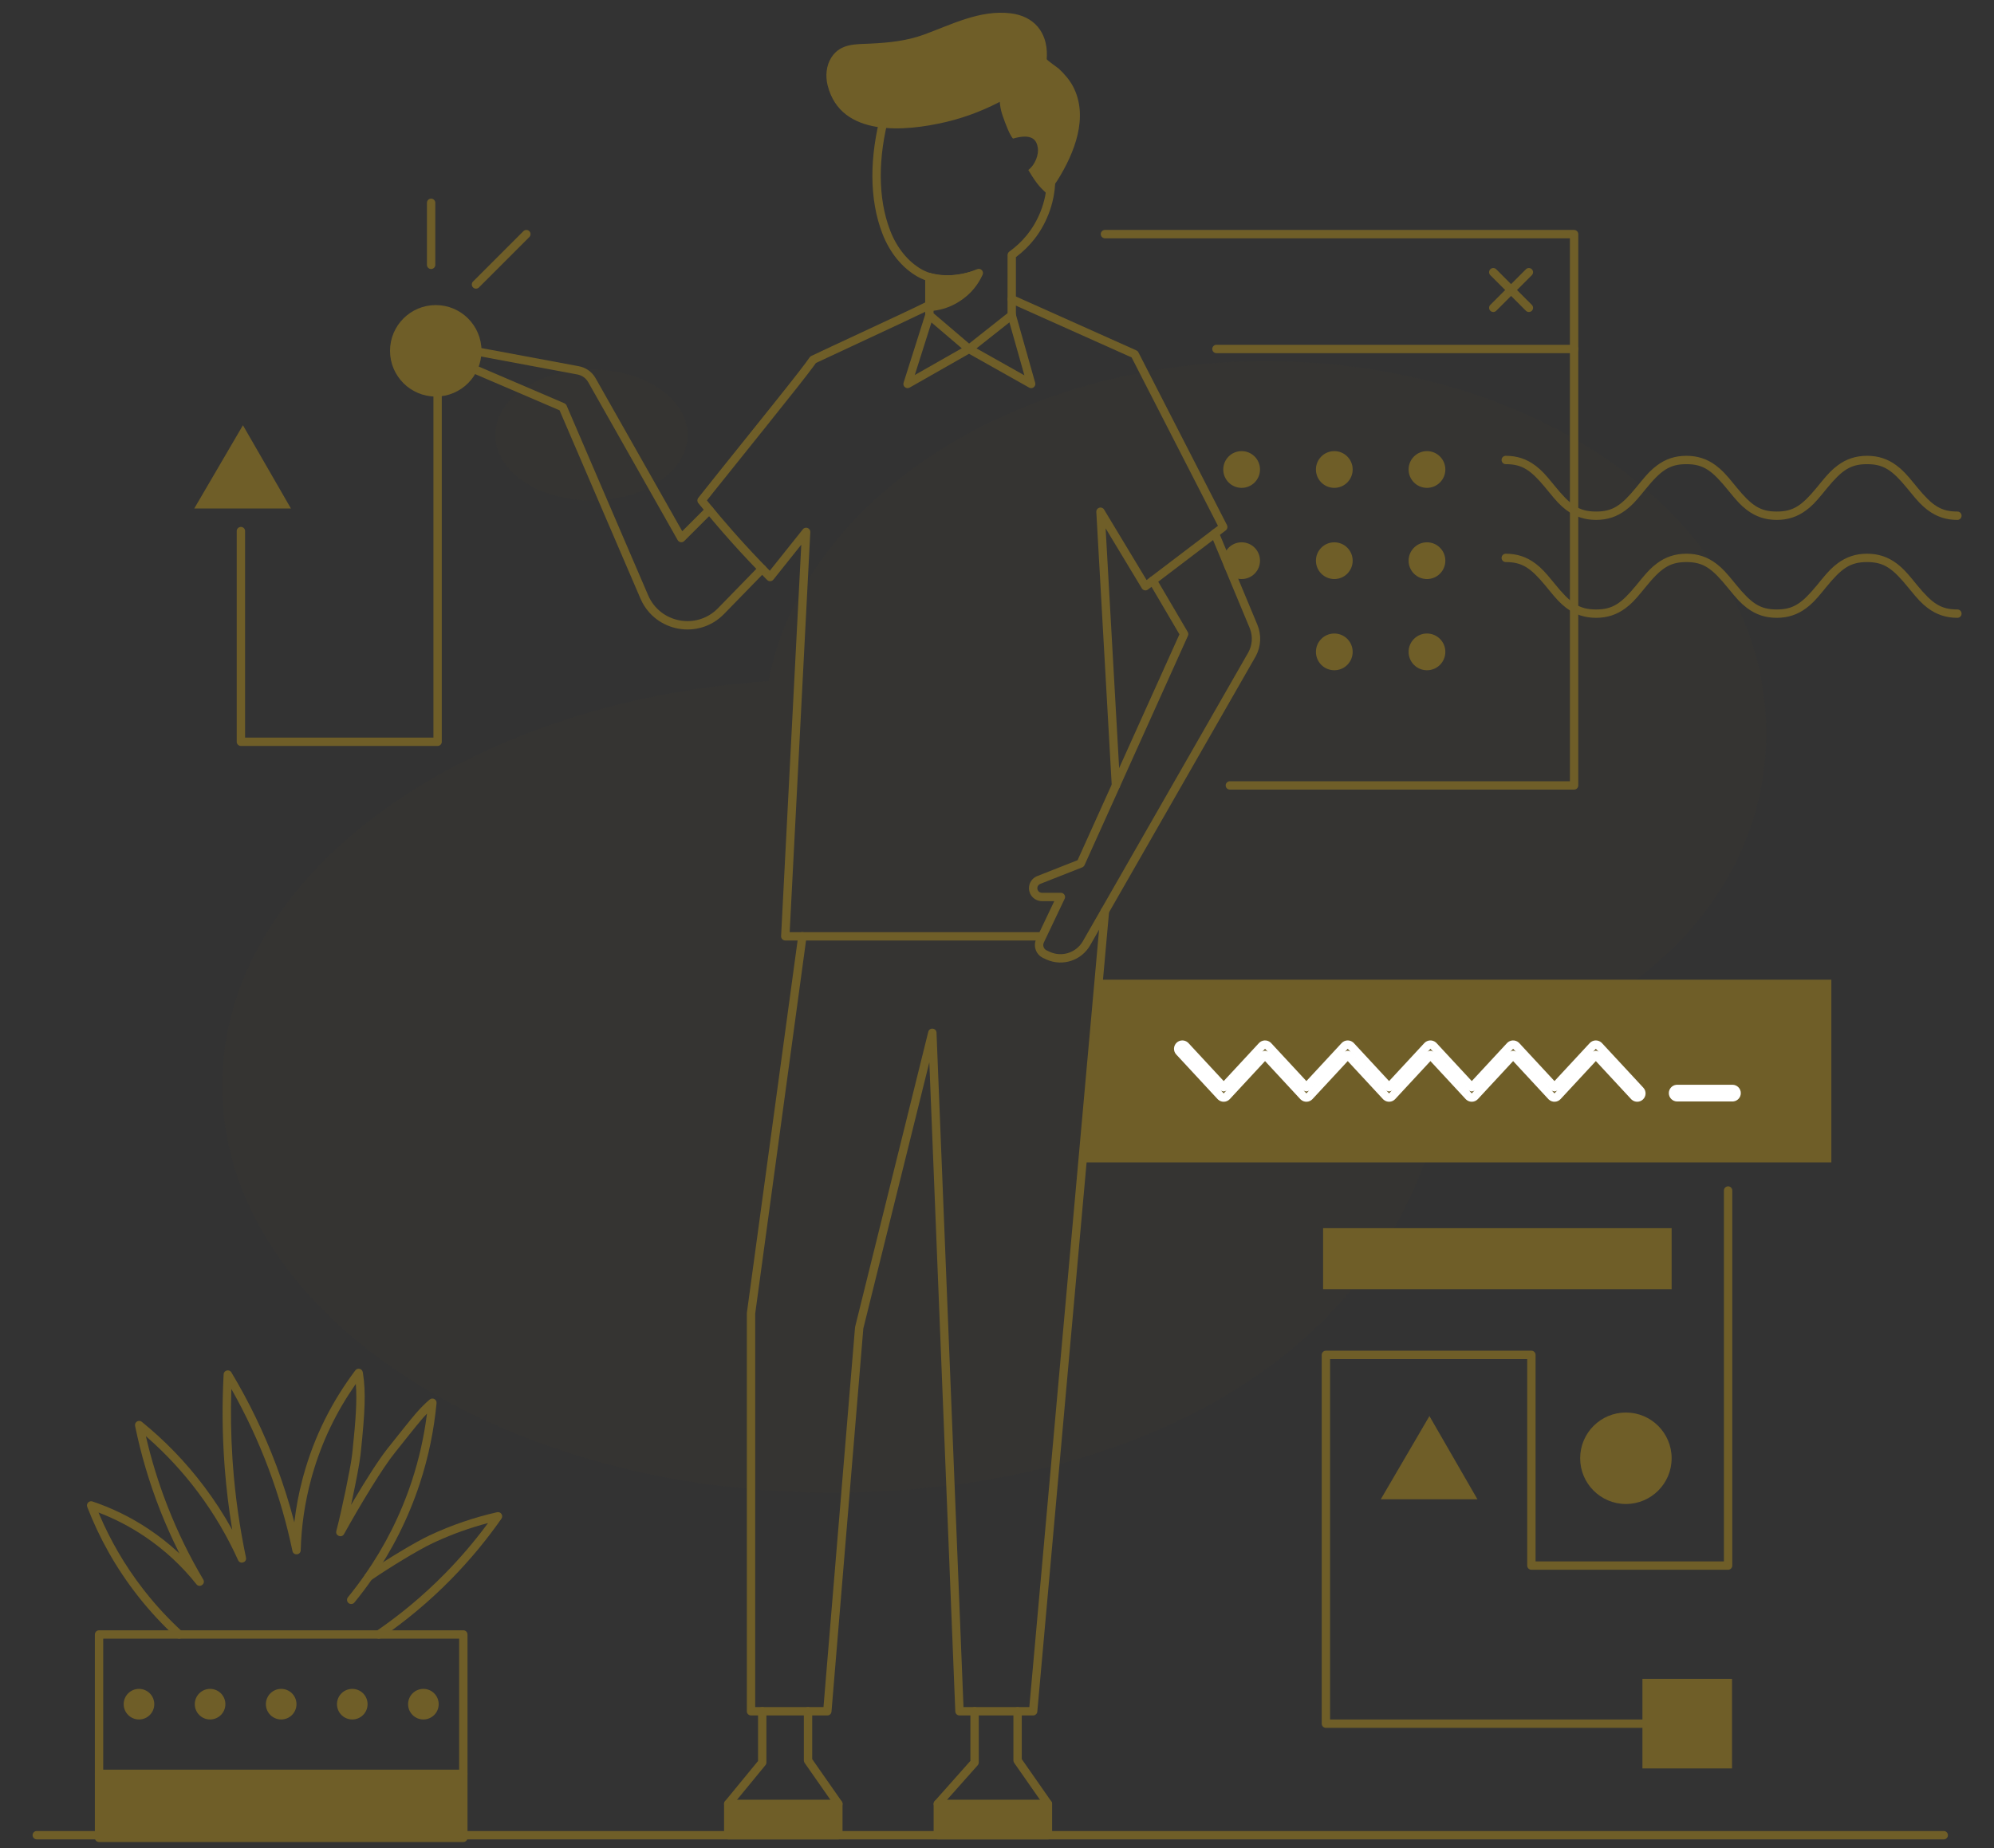 <svg viewBox="153.3 122.427 715.4 663.146" xmlns="http://www.w3.org/2000/svg" overflow="visible">
    <rect x="153.3" y="122.427" width="715.4" height="663.146" fill="#333333" stroke="none"/>
    <g id="Master/Scenes/Life Management" stroke="none" stroke-width="1" fill="none" fill-rule="evenodd">
        <g id="Background" transform="translate(271, 173) scale(1 1)" fill="#6F5E28">
            <g id="Background/6" stroke="none" stroke-width="1" fill="none" fill-rule="evenodd">
                <path d="M336.49,79 C392.683,79 454.114,98.503 490.643,143.289 C507.521,163.983 515.973,188.275 516,212.42 C516.013,239.682 505.284,266.757 483.784,288.321 C463.901,308.254 438.511,321.75 412.578,332.83 L409.717,334.046 C406.796,335.299 403.822,336.703 401.98,339.247 C400.593,341.147 399.989,343.487 399.465,345.774 L399.368,346.202 C393.904,370.213 383.869,390.72 370.474,408.016 L370.462,408.016 C346.604,438.837 312.004,459.45 273.453,471.516 C243.929,480.761 212.076,485 180.92,485 C128.516,485 80.414,472.72 42.733,452.228 L42.72,452.213 C36.156,448.669 29.9,444.843 24.007,440.803 C-14.371,414.504 -38,378.587 -38,338.992 C-38,263.507 47.89,201.398 158.053,193.774 C170.336,128.909 245.537,79 336.49,79 Z M94.501,82 C113.554,82 129,92.521 129,105.5 C129,118.48 113.554,129 94.501,129 C75.446,129 60,118.48 60,105.5 C60,92.521 75.446,82 94.501,82 Z" id="Shape" fill-opacity=".04" fill="#6F5E28"/>
            </g>
        </g>
        <g id="Group-80" transform="translate(166, 126)">
            <g id="Group-5" transform="translate(283, 0.365)" fill="#6F5E28">
                <path d="M2.55,16.723 C2.59,16.661 2.63,16.598 2.671,16.536 C5.947,11.598 11.341,11.954 16.562,11.708 C23.075,11.401 29.578,10.745 35.743,8.496 C45.764,4.842 55.837,-0.463 66.846,0.834 C75.239,1.822 80.097,7.602 79.892,16.043 C79.882,16.452 79.862,16.859 79.834,17.266 C79.809,17.619 83.831,20.381 84.254,20.78 C86.159,22.582 88.022,24.698 89.254,27.029 C95.055,38.012 89.719,51.124 83.706,60.731 C83.409,61.204 80.195,65.842 80.254,65.901 C77.868,63.567 76.688,62.874 73.239,57.052 C75.942,54.93 76.984,51.269 76.65,49.113 C76.204,46.233 74.591,43.829 67.727,45.785 C66.546,44.472 65.121,40.72 64.028,37.594 C63.359,35.687 63.09,33.96 62.989,32.61 C55.112,36.718 48.202,38.777 43.468,39.878 C29.101,43.223 5.976,45.411 1.242,26.74 C0.393,23.384 0.702,19.643 2.55,16.723" id="Fill-3"/>
            </g>
            <path d="M364.435,59.756 C365.263,59.777 365.918,60.464 365.898,61.293 C365.799,65.297 365.026,69.4 363.401,73.47 C360.725,80.186 356.66,84.958 351.977,88.538 L351.787,88.68 L351.788,109.515 C351.788,109.922 351.622,110.31 351.333,110.591 L351.218,110.691 L335.888,122.812 C335.367,123.225 334.642,123.241 334.105,122.87 L333.985,122.777 L319.765,110.656 C319.468,110.403 319.283,110.045 319.245,109.66 L319.238,109.515 L319.238,95.868 C319.238,95.039 319.91,94.368 320.738,94.368 C321.518,94.368 322.158,94.962 322.231,95.723 L322.238,95.868 L322.237,108.821 L334.993,119.694 L348.787,108.788 L348.788,87.926 C348.788,87.498 348.97,87.094 349.283,86.812 L349.407,86.711 C354.008,83.373 358.026,78.857 360.615,72.359 C362.101,68.635 362.808,64.882 362.898,61.219 C362.919,60.39 363.607,59.736 364.435,59.756 Z" id="Stroke-6" fill="#6F5E28" fill-rule="nonzero"/>
            <path d="M349.876,108.073 C350.626,107.861 351.404,108.258 351.681,108.971 L351.727,109.108 L358.705,133.774 C359.058,135.019 357.783,136.073 356.644,135.549 L356.527,135.489 L334.962,123.357 L313.657,135.486 C312.509,136.139 311.163,135.101 311.451,133.854 L311.485,133.729 L319.305,109.063 C319.555,108.273 320.399,107.836 321.188,108.086 C321.932,108.322 322.363,109.083 322.202,109.83 L322.165,109.969 L315.502,130.982 L334.216,120.331 C334.628,120.096 335.123,120.071 335.553,120.257 L335.693,120.327 L354.828,131.091 L348.841,109.924 C348.628,109.174 349.026,108.396 349.739,108.119 L349.876,108.073 Z" id="Stroke-8" fill="#6F5E28" fill-rule="nonzero"/>
            <path d="M320.069,104.543 C320.811,104.173 321.711,104.475 322.081,105.216 C322.45,105.958 322.148,106.859 321.407,107.228 L319.136,108.342 C316.899,109.427 313.987,110.808 310.071,112.643 L281.282,126.077 L280.019,126.679 L279.395,127.555 C277.081,130.736 271.932,137.255 262.119,149.499 L243.662,172.519 L240.919,175.972 L241.542,176.738 C244.31,180.125 247.166,183.493 250.115,186.843 L251.598,188.517 C255.339,192.713 259.142,196.776 263.003,200.716 L263.479,201.199 L275.346,186.329 C276.255,185.19 278.091,185.887 278.016,187.343 L270.617,330.865 L360.118,330.865 C360.898,330.865 361.538,331.46 361.611,332.221 L361.618,332.365 C361.618,333.145 361.023,333.786 360.262,333.858 L360.118,333.865 L269.038,333.865 C268.179,333.865 267.496,333.146 267.54,332.288 L274.779,191.849 L264.768,204.391 C264.209,205.091 263.164,205.147 262.533,204.511 C258.063,200.01 253.671,195.35 249.358,190.513 C245.352,186.017 241.513,181.489 237.831,176.927 C237.391,176.382 237.387,175.605 237.821,175.055 L245.287,165.683 L264.786,141.363 C272.548,131.641 276.379,126.72 277.767,124.66 C277.917,124.438 278.123,124.26 278.364,124.145 L285.528,120.768 L308.78,109.935 C314.169,107.409 317.649,105.748 320.069,104.543 Z" id="Stroke-10" fill="#6F5E28" fill-rule="nonzero"/>
            <path d="M348.919,103.162 C349.237,102.45 350.042,102.109 350.766,102.353 L350.901,102.406 L395.003,122.143 C395.27,122.262 395.495,122.457 395.652,122.701 L395.725,122.828 L427.513,184.831 C427.822,185.435 427.686,186.165 427.195,186.617 L427.085,186.71 L424.174,188.919 L424.055,189.019 L399.156,207.939 C398.485,208.449 397.537,208.303 397.045,207.642 L396.963,207.52 L383.968,185.971 L389.168,278.225 C389.168,279.053 388.496,279.725 387.668,279.725 C386.888,279.725 386.247,279.13 386.175,278.369 L380.633,180.104 C380.548,178.59 382.484,177.945 383.338,179.129 L383.415,179.245 L398.669,204.539 L422.126,186.717 L422.241,186.62 L424.269,185.08 L393.296,124.666 L349.675,105.144 C348.963,104.826 348.622,104.021 348.866,103.297 L348.919,103.162 Z" id="Stroke-12" fill="#6F5E28" fill-rule="nonzero"/>
            <path d="M423.149,186.315 C423.782,186.315 424.324,186.707 424.544,187.263 L424.561,187.313 L438.416,220.578 C439.932,224.213 439.728,228.331 437.876,231.792 L437.691,232.125 L378.411,335.598 C375.294,341.04 368.588,343.239 362.871,340.744 L362.581,340.613 L361.549,340.131 C359.047,338.963 357.937,336.03 359.001,333.511 L359.095,333.302 L365.543,319.744 L361.121,319.745 C358.623,319.745 356.584,317.776 356.472,315.306 L356.468,315.093 C356.468,313.255 357.548,311.597 359.213,310.848 L359.416,310.762 L373.911,305.051 L386.27,277.664 L386.3,277.588 L410.452,224.015 L399.584,205.504 C399.189,204.832 399.378,203.978 399.997,203.53 L400.118,203.451 C400.791,203.056 401.644,203.245 402.092,203.864 L402.171,203.985 L413.431,223.166 C413.65,223.539 413.696,223.986 413.563,224.392 L413.505,224.542 L389.06,278.765 L389.035,278.833 L376.395,306.842 C376.254,307.153 376.012,307.406 375.71,307.56 L375.577,307.62 L360.517,313.553 C359.883,313.803 359.468,314.413 359.468,315.093 C359.468,315.957 360.132,316.666 360.978,316.739 L361.121,316.745 L367.918,316.745 C368.976,316.745 369.687,317.803 369.323,318.769 L369.272,318.889 L361.804,334.591 C361.324,335.602 361.716,336.802 362.678,337.34 L362.819,337.413 L363.851,337.896 C368.132,339.895 373.214,338.349 375.667,334.345 L375.808,334.107 L435.088,230.634 C436.591,228.011 436.836,224.859 435.771,222.043 L435.647,221.731 L421.764,188.401 C421.707,188.264 421.671,188.12 421.656,187.973 L421.649,187.815 C421.649,186.986 422.32,186.315 423.149,186.315 Z" id="Stroke-14" fill="#6F5E28" fill-rule="nonzero"/>
            <path d="M157.523,121.948 C157.801,121.392 158.389,121.069 158.999,121.124 L159.14,121.144 L194.917,127.817 C197.365,128.246 199.506,129.706 200.801,131.818 L200.952,132.074 L232.07,187.02 L240.737,178.354 C241.286,177.805 242.155,177.77 242.744,178.251 L242.858,178.354 C243.407,178.903 243.442,179.772 242.961,180.361 L242.858,180.475 L232.798,190.536 C232.132,191.202 231.037,191.091 230.511,190.339 L230.432,190.215 L198.342,133.553 C197.552,132.161 196.213,131.172 194.646,130.822 L194.383,130.769 L159.7,124.3 L158.088,127.525 L189.789,141.116 C190.098,141.248 190.352,141.481 190.513,141.773 L190.576,141.902 L219.836,209.993 C224.111,219.931 237.028,222.412 244.683,214.861 L244.913,214.629 L259.663,199.488 C260.241,198.894 261.191,198.882 261.784,199.46 C262.341,200.002 262.386,200.871 261.914,201.466 L261.812,201.581 L247.062,216.722 C238.039,225.992 222.556,223.237 217.237,211.535 L217.079,211.178 L188.056,143.637 L155.444,129.656 C154.694,129.335 154.347,128.481 154.635,127.737 L154.693,127.607 L157.523,121.948 Z" id="Stroke-16" fill="#6F5E28" fill-rule="nonzero"/>
            <path d="M383.718,321.805 L383.862,321.811 C384.639,321.88 385.224,322.53 385.228,323.294 L385.222,323.439 L359.461,610.539 C359.396,611.264 358.823,611.83 358.111,611.898 L357.967,611.905 L331.537,611.905 C330.78,611.905 330.149,611.342 330.051,610.605 L330.039,610.465 L320.719,377.566 L297.043,473.068 L285.622,610.529 C285.561,611.261 284.982,611.834 284.264,611.899 L284.127,611.905 L256.747,611.905 C255.968,611.905 255.327,611.31 255.254,610.549 L255.247,610.405 L255.247,467.636 L255.261,467.433 L273.691,332.162 C273.803,331.341 274.559,330.767 275.38,330.878 C276.152,330.984 276.707,331.66 276.676,332.423 L276.664,332.567 L258.247,467.735 L258.247,608.904 L282.746,608.904 L294.064,472.7 C294.067,472.661 294.072,472.621 294.078,472.581 L294.102,472.464 L320.341,366.624 C320.747,364.989 323.083,365.178 323.284,366.776 L323.296,366.925 L332.978,608.904 L356.596,608.904 L382.234,323.171 C382.3,322.443 382.875,321.883 383.576,321.812 L383.718,321.805 Z" id="Stroke-18" fill="#6F5E28" fill-rule="nonzero"/>
            <path d="M352.387,608.905 C353.167,608.905 353.808,609.5 353.881,610.26 L353.887,610.405 L353.887,627.573 L364.498,642.767 C364.645,642.977 364.735,643.22 364.761,643.473 L364.768,643.626 L364.768,654.865 C364.768,655.644 364.174,656.285 363.413,656.358 L363.268,656.365 L323.768,656.365 C322.989,656.365 322.348,655.77 322.275,655.009 L322.268,654.865 L322.268,643.626 C322.268,643.311 322.367,643.006 322.549,642.752 L322.647,642.63 L335.457,628.204 L335.457,610.405 C335.457,609.625 336.052,608.984 336.813,608.912 L336.957,608.905 C337.737,608.905 338.378,609.5 338.451,610.26 L338.457,610.405 L338.457,628.775 C338.457,629.089 338.358,629.395 338.177,629.648 L338.079,629.771 L325.268,644.194 L325.268,653.364 L361.768,653.364 L361.768,644.097 L351.158,628.905 C351.011,628.695 350.921,628.452 350.895,628.198 L350.887,628.046 L350.887,610.405 C350.887,609.576 351.559,608.905 352.387,608.905 Z" id="Stroke-20" fill="#6F5E28" fill-rule="nonzero"/>
            <path d="M363.266,642.129 C364.095,642.129 364.766,642.801 364.766,643.629 C364.766,644.409 364.171,645.05 363.411,645.123 L363.266,645.129 L323.765,645.129 C322.937,645.129 322.265,644.458 322.265,643.629 C322.265,642.85 322.86,642.209 323.621,642.136 L323.765,642.129 L363.266,642.129 Z" id="Stroke-22" fill="#6F5E28" fill-rule="nonzero"/>
            <path d="M277.2,608.905 C277.98,608.905 278.62,609.5 278.693,610.26 L278.7,610.405 L278.699,627.573 L289.31,642.767 C289.456,642.977 289.546,643.22 289.572,643.473 L289.58,643.626 L289.58,654.865 C289.58,655.644 288.985,656.285 288.224,656.358 L288.08,656.365 L248.58,656.365 C247.8,656.365 247.159,655.77 247.087,655.009 L247.08,654.865 L247.08,643.626 C247.08,643.328 247.168,643.039 247.332,642.793 L247.42,642.674 L259.269,628.238 L259.27,610.405 C259.27,609.625 259.865,608.984 260.625,608.912 L260.77,608.905 C261.55,608.905 262.19,609.5 262.263,610.26 L262.27,610.405 L262.27,628.775 C262.27,629.072 262.181,629.362 262.018,629.607 L261.929,629.726 L250.079,644.163 L250.079,653.364 L286.579,653.364 L286.579,644.096 L275.97,628.905 C275.824,628.695 275.734,628.451 275.708,628.198 L275.7,628.046 L275.7,610.405 C275.7,609.576 276.371,608.905 277.2,608.905 Z" id="Stroke-24" fill="#6F5E28" fill-rule="nonzero"/>
            <path d="M288.079,642.129 C288.907,642.129 289.579,642.801 289.579,643.629 C289.579,644.409 288.984,645.05 288.223,645.123 L288.079,645.129 L248.578,645.129 C247.749,645.129 247.078,644.458 247.078,643.629 C247.078,642.85 247.673,642.209 248.433,642.136 L248.578,642.129 L288.079,642.129 Z" id="Stroke-26" fill="#6F5E28" fill-rule="nonzero"/>
            <path d="M303.482,36.898 C303.699,36.099 304.523,35.627 305.323,35.844 C306.122,36.061 306.594,36.885 306.377,37.685 C302.298,52.701 302.119,67.46 306.73,79.291 C309.072,85.297 313.022,90.269 317.963,93.07 C323.157,96.014 330.235,95.852 337.575,93.248 C338.356,92.971 339.213,93.379 339.49,94.16 C339.767,94.941 339.359,95.798 338.578,96.075 C330.496,98.943 322.561,99.124 316.484,95.679 C310.9,92.515 306.513,86.994 303.935,80.38 C299.061,67.876 299.248,52.485 303.482,36.898 Z" id="Stroke-28" fill="#6F5E28" fill-rule="nonzero"/>
            <polygon id="Fill-40" fill="#6F5E28" points="644.347 413.504 375.634 413.504 382.215 347.925 644.347 347.925"/>
            <path d="M160.049,122.294 C160.049,131.357 152.702,138.703 143.641,138.703 C134.577,138.703 127.231,131.357 127.231,122.294 C127.231,113.231 134.577,105.885 143.641,105.885 C152.702,105.885 160.049,113.231 160.049,122.294" id="Fill-42" fill="#6F5E28"/>
            <path d="M144.303,126.5 C145.083,126.5 145.723,127.095 145.796,127.856 L145.803,128 L145.803,262.563 C145.803,263.342 145.208,263.983 144.447,264.056 L144.303,264.063 L73.729,264.063 C72.949,264.063 72.309,263.468 72.236,262.707 L72.229,262.563 L72.229,186.97 C72.229,186.141 72.901,185.47 73.729,185.47 C74.509,185.47 75.149,186.065 75.222,186.825 L75.229,186.97 L75.228,261.062 L142.802,261.062 L142.803,128 C142.803,127.22 143.398,126.58 144.159,126.507 L144.303,126.5 Z" id="Stroke-46" fill="#6F5E28" fill-rule="nonzero"/>
            <polygon id="Fill-45" fill="#6F5E28" points="57 178.854 74.457 149 91.674 178.854"/>
            <path d="M141.975,67.698 C142.755,67.698 143.396,68.293 143.468,69.053 L143.475,69.198 L143.475,91.445 C143.475,92.273 142.804,92.945 141.975,92.945 C141.196,92.945 140.555,92.35 140.482,91.589 L140.475,91.445 L140.475,69.198 C140.475,68.369 141.147,67.698 141.975,67.698 Z" id="Stroke-47" fill="#6F5E28" fill-rule="nonzero"/>
            <path d="M175.083,79.366 C175.669,78.78 176.619,78.78 177.204,79.366 C177.754,79.915 177.788,80.784 177.307,81.373 L177.204,81.487 L159.138,99.553 C158.553,100.139 157.603,100.139 157.017,99.553 C156.468,99.004 156.434,98.135 156.914,97.546 L157.017,97.432 L175.083,79.366 Z" id="Stroke-48" fill="#6F5E28" fill-rule="nonzero"/>
            <path d="M552.046,78.926 C552.826,78.926 553.467,79.521 553.539,80.282 L553.546,80.426 L553.546,121.635 C553.546,122.415 552.951,123.056 552.191,123.128 L552.046,123.135 L423.728,123.135 C422.9,123.135 422.228,122.464 422.228,121.635 C422.228,120.856 422.823,120.215 423.584,120.142 L423.728,120.135 L550.546,120.135 L550.546,81.926 L383.728,81.926 C382.949,81.926 382.308,81.331 382.235,80.571 L382.228,80.426 C382.228,79.647 382.823,79.006 383.584,78.933 L383.728,78.926 L552.046,78.926 Z" id="Stroke-49" fill="#6F5E28" fill-rule="nonzero"/>
            <path d="M552.047,120.135 C552.826,120.135 553.467,120.73 553.54,121.491 L553.547,121.635 L553.547,278.225 C553.547,279.005 552.952,279.646 552.191,279.718 L552.047,279.725 L428.546,279.725 C427.717,279.725 427.046,279.054 427.046,278.225 C427.046,277.445 427.64,276.805 428.401,276.732 L428.546,276.725 L550.546,276.725 L550.547,121.635 C550.547,120.855 551.141,120.215 551.902,120.142 L552.047,120.135 Z" id="Stroke-50" fill="#6F5E28" fill-rule="nonzero"/>
            <path d="M521.989,93.031 C522.538,92.481 523.407,92.447 523.996,92.928 L524.11,93.031 L536.888,105.809 C537.474,106.394 537.474,107.344 536.888,107.93 C536.339,108.479 535.47,108.513 534.881,108.033 L534.767,107.93 L521.989,95.152 C521.403,94.566 521.403,93.616 521.989,93.031 Z" id="Stroke-51" fill="#6F5E28" fill-rule="nonzero"/>
            <path d="M534.767,93.031 C535.353,92.445 536.303,92.445 536.888,93.031 C537.438,93.58 537.472,94.449 536.991,95.038 L536.888,95.152 L524.11,107.93 C523.525,108.516 522.575,108.516 521.989,107.93 C521.44,107.381 521.406,106.512 521.886,105.923 L521.989,105.809 L534.767,93.031 Z" id="Stroke-52" fill="#6F5E28" fill-rule="nonzero"/>
            <path d="M505.854,164.872 C505.854,168.512 502.903,171.463 499.263,171.463 C495.623,171.463 492.671,168.512 492.671,164.872 C492.671,161.231 495.623,158.28 499.263,158.28 C502.903,158.28 505.854,161.231 505.854,164.872" id="Fill-53" fill="#6F5E28"/>
            <path d="M472.607,164.872 C472.607,168.512 469.656,171.463 466.016,171.463 C462.376,171.463 459.424,168.512 459.424,164.872 C459.424,161.231 462.376,158.28 466.016,158.28 C469.656,158.28 472.607,161.231 472.607,164.872" id="Fill-54" fill="#6F5E28"/>
            <path d="M439.36,164.872 C439.36,168.512 436.409,171.463 432.769,171.463 C429.129,171.463 426.177,168.512 426.177,164.872 C426.177,161.231 429.129,158.28 432.769,158.28 C436.409,158.28 439.36,161.231 439.36,164.872" id="Fill-55" fill="#6F5E28"/>
            <path d="M505.854,197.591 C505.854,201.232 502.903,204.182 499.263,204.182 C495.623,204.182 492.671,201.232 492.671,197.591 C492.671,193.95 495.623,191 499.263,191 C502.903,191 505.854,193.95 505.854,197.591" id="Fill-56" fill="#6F5E28"/>
            <path d="M472.607,197.591 C472.607,201.232 469.656,204.182 466.016,204.182 C462.376,204.182 459.424,201.232 459.424,197.591 C459.424,193.95 462.376,191 466.016,191 C469.656,191 472.607,193.95 472.607,197.591" id="Fill-57" fill="#6F5E28"/>
            <path d="M439.36,197.591 C439.36,201.232 436.409,204.182 432.769,204.182 C429.129,204.182 426.177,201.232 426.177,197.591 C426.177,193.95 429.129,191 432.769,191 C436.409,191 439.36,193.95 439.36,197.591" id="Fill-58" fill="#6F5E28"/>
            <path d="M505.854,230.311 C505.854,233.952 502.903,236.903 499.263,236.903 C495.623,236.903 492.671,233.952 492.671,230.311 C492.671,226.671 495.623,223.72 499.263,223.72 C502.903,223.72 505.854,226.671 505.854,230.311" id="Fill-59" fill="#6F5E28"/>
            <path d="M472.607,230.311 C472.607,233.952 469.656,236.903 466.016,236.903 C462.376,236.903 459.424,233.952 459.424,230.311 C459.424,226.671 462.376,223.72 466.016,223.72 C469.656,223.72 472.607,226.671 472.607,230.311" id="Fill-60" fill="#6F5E28"/>
            <path d="M657.16,159.962 C661.251,159.962 664.636,161.132 667.674,163.382 C669.848,164.992 671.315,166.564 674.234,170.152 L675.143,171.268 C680.567,177.852 683.629,179.962 689.57,179.962 C690.398,179.962 691.07,180.634 691.07,181.462 C691.07,182.291 690.398,182.962 689.57,182.962 C685.479,182.962 682.093,181.792 679.056,179.543 L678.63,179.221 C676.68,177.714 675.22,176.121 672.496,172.772 L671.587,171.657 C666.163,165.073 663.101,162.962 657.16,162.962 C651.219,162.962 648.157,165.073 642.733,171.657 L641.259,173.464 C638.706,176.57 637.293,178.04 635.264,179.543 C632.226,181.792 628.841,182.962 624.75,182.962 C620.659,182.962 617.274,181.792 614.237,179.543 L613.811,179.221 C611.861,177.714 610.402,176.121 607.678,172.772 L607.381,172.407 C601.569,165.232 598.504,162.962 592.344,162.962 C586.293,162.962 583.229,165.152 577.614,172.027 L576.444,173.464 C573.891,176.57 572.479,178.041 570.45,179.543 C567.412,181.793 564.027,182.962 559.937,182.962 C555.846,182.962 552.461,181.792 549.424,179.543 L548.998,179.221 C547.048,177.714 545.589,176.121 542.865,172.772 L542.259,172.026 L541.657,171.295 C536.419,164.995 533.362,162.962 527.532,162.962 C526.703,162.962 526.032,162.291 526.032,161.462 C526.032,160.634 526.703,159.962 527.532,159.962 C531.622,159.962 535.007,161.132 538.044,163.382 L538.47,163.704 C540.35,165.156 541.774,166.69 544.315,169.8 L544.899,170.518 C550.712,177.693 553.776,179.962 559.937,179.962 C565.877,179.962 568.939,177.852 574.362,171.269 L576.133,169.101 C578.501,166.239 579.881,164.825 581.83,163.382 C584.868,161.132 588.253,159.962 592.344,159.962 C596.434,159.962 599.82,161.132 602.857,163.382 C605.031,164.992 606.497,166.564 609.416,170.153 L610.325,171.268 C615.748,177.852 618.809,179.962 624.75,179.962 C630.691,179.962 633.753,177.852 639.177,171.268 L640.92,169.134 C643.305,166.249 644.689,164.831 646.646,163.382 C649.683,161.132 653.069,159.962 657.16,159.962 Z" id="Stroke-61" fill="#6F5E28" fill-rule="nonzero"/>
            <path d="M657.16,195.091 C661.251,195.091 664.636,196.261 667.674,198.511 L668.1,198.833 C669.841,200.178 671.191,201.592 673.399,204.263 L675.143,206.397 C680.567,212.981 683.629,215.091 689.57,215.091 C690.398,215.091 691.07,215.763 691.07,216.591 C691.07,217.42 690.398,218.091 689.57,218.091 C685.479,218.091 682.093,216.921 679.056,214.672 L678.63,214.35 C676.68,212.843 675.22,211.25 672.496,207.901 L672.199,207.536 C666.386,200.361 663.321,198.091 657.16,198.091 C651.109,198.091 648.044,200.281 642.429,207.156 L641.259,208.593 C638.706,211.699 637.293,213.169 635.264,214.672 C632.226,216.921 628.841,218.091 624.75,218.091 C620.659,218.091 617.274,216.921 614.237,214.672 L613.811,214.35 C611.861,212.843 610.402,211.25 607.678,207.901 L607.381,207.536 C601.569,200.361 598.504,198.091 592.344,198.091 C586.293,198.091 583.229,200.281 577.614,207.156 L576.444,208.593 C573.891,211.699 572.479,213.169 570.45,214.672 C567.412,216.921 564.027,218.091 559.937,218.091 C555.846,218.091 552.461,216.921 549.424,214.672 L548.998,214.35 C547.048,212.843 545.589,211.25 542.865,207.901 L542.259,207.155 L541.657,206.424 C536.419,200.124 533.362,198.091 527.532,198.091 C526.703,198.091 526.032,197.42 526.032,196.591 C526.032,195.763 526.703,195.091 527.532,195.091 C531.622,195.091 535.007,196.261 538.044,198.511 L538.47,198.833 C540.35,200.285 541.774,201.819 544.315,204.929 L544.899,205.647 C550.712,212.822 553.776,215.091 559.937,215.091 C565.877,215.091 568.939,212.981 574.362,206.398 L576.133,204.23 C578.501,201.368 579.881,199.954 581.83,198.511 C584.868,196.261 588.253,195.091 592.344,195.091 C596.434,195.091 599.82,196.261 602.857,198.511 L603.283,198.833 C605.233,200.339 606.692,201.933 609.416,205.281 L610.325,206.397 C615.748,212.981 618.809,215.091 624.75,215.091 C630.691,215.091 633.753,212.981 639.177,206.397 L640.92,204.263 C643.305,201.378 644.689,199.96 646.646,198.511 C649.683,196.261 653.069,195.091 657.16,195.091 Z" id="Stroke-62" fill="#6F5E28" fill-rule="nonzero"/>
            <path d="M684.67,653.365 C685.498,653.365 686.17,654.036 686.17,654.865 C686.17,655.644 685.575,656.285 684.814,656.358 L684.67,656.365 L0.5,656.365 C-0.329,656.365 -1,655.693 -1,654.865 C-1,654.085 -0.405,653.444 0.355,653.372 L0.5,653.365 L684.67,653.365 Z" id="Stroke-63" fill="#6F5E28" fill-rule="nonzero"/>
            <polygon id="Fill-74" fill="#6F5E28" points="248.578 654.865 288.079 654.865 288.079 643.63 248.578 643.63"/>
            <polygon id="Fill-75" fill="#6F5E28" points="323.767 654.865 363.268 654.865 363.268 643.63 323.767 643.63"/>
            <path d="M440.07,371.695 C440.628,371.093 441.558,371.057 442.161,371.589 L442.27,371.696 L456.002,386.509 L469.736,371.695 C470.294,371.093 471.224,371.057 471.827,371.589 L471.936,371.695 L485.67,386.509 L499.407,371.695 C499.965,371.093 500.895,371.057 501.498,371.589 L501.607,371.696 L515.339,386.509 L529.076,371.695 C529.634,371.093 530.564,371.057 531.167,371.589 L531.276,371.696 L545.008,386.508 L558.751,371.695 C559.31,371.093 560.239,371.058 560.841,371.589 L560.95,371.695 L575.792,387.695 C576.356,388.303 576.32,389.252 575.713,389.815 C575.143,390.343 574.274,390.345 573.703,389.843 L573.593,389.735 L559.85,374.92 L546.107,389.735 C545.549,390.338 544.619,390.373 544.016,389.841 L543.908,389.735 L530.175,374.92 L516.438,389.735 C515.88,390.338 514.95,390.373 514.347,389.841 L514.239,389.735 L500.506,374.92 L486.769,389.735 C486.211,390.338 485.281,390.373 484.679,389.841 L484.57,389.735 L470.836,374.92 L457.102,389.735 C456.543,390.338 455.613,390.373 455.01,389.841 L454.902,389.735 L441.169,374.921 L427.435,389.735 C426.876,390.338 425.946,390.373 425.344,389.841 L425.235,389.735 L410.402,373.735 C409.838,373.128 409.874,372.178 410.482,371.615 C411.051,371.087 411.921,371.086 412.492,371.588 L412.602,371.696 L426.335,386.509 L440.07,371.695 Z M608.863,387.121 C609.691,387.121 610.363,387.792 610.363,388.621 C610.363,389.4 609.768,390.041 609.007,390.114 L608.863,390.121 L589.035,390.121 C588.206,390.121 587.535,389.449 587.535,388.621 C587.535,387.841 588.13,387.2 588.89,387.127 L589.035,387.121 L608.863,387.121 Z" id="Combined-Shape" stroke="#FFF" stroke-width="3" stroke-linecap="round" stroke-linejoin="round"/>
            <path d="M321.024,95.951 C323.16,96.447 326.398,96.936 330.299,96.526 C333.782,96.16 336.57,95.206 338.472,94.385 C337.686,96.102 335.581,100.088 331.018,103.113 C326.775,105.927 322.628,106.437 320.738,106.554 C320.834,103.019 320.928,99.485 321.024,95.951" id="Fill-78" fill="#6F5E28"/>
            <path d="M337.878,93.007 C335.549,94.013 332.993,94.734 330.142,95.034 C326.982,95.366 324.072,95.119 321.363,94.489 C320.439,94.275 319.55,94.961 319.525,95.91 L319.239,106.513 C319.215,107.394 319.951,108.105 320.831,108.051 C324.438,107.827 328.16,106.808 331.847,104.363 C335.786,101.751 338.249,98.476 339.836,95.009 C340.408,93.76 339.139,92.463 337.878,93.007 Z M335.147,97.137 L335.061,97.258 C333.822,98.941 332.234,100.507 330.189,101.862 L329.773,102.132 C327.273,103.705 324.754,104.538 322.283,104.89 L322.475,97.77 L322.851,97.832 C325.239,98.206 327.766,98.3 330.456,98.017 C331.937,97.862 333.347,97.604 334.692,97.259 L335.147,97.137 Z" id="Stroke-79" fill="#6F5E28" fill-rule="nonzero"/>
            <g id="Group" transform="translate(462, 423)" fill="#6F5E28">
                <path d="M125.043,96.627 C125.043,105.69 117.695,113.037 108.633,113.037 C99.57,113.037 92.225,105.69 92.225,96.627 C92.225,87.564 99.57,80.218 108.633,80.218 C117.695,80.218 125.043,87.564 125.043,96.627" id="Fill-41"/>
                <polygon id="Fill-43" points="114.569 207.914 146.707 207.914 146.707 175.776 114.569 175.776"/>
                <polygon id="Fill-44" points="0 35.958 125.043 35.958 125.043 14.076 0 14.076"/>
                <polygon id="Fill-45" points="20.689 111.343 38.146 81.489 55.363 111.343"/>
                <path d="M145.302,-0.934 C146.082,-0.934 146.723,-0.339 146.795,0.422 L146.802,0.566 L146.802,135.129 C146.802,135.909 146.207,136.549 145.447,136.622 L145.302,136.629 L74.728,136.629 C73.949,136.629 73.308,136.034 73.235,135.273 L73.228,135.129 L73.228,61.036 L2.499,61.036 L2.499,190.346 L130.637,190.346 C131.417,190.346 132.058,190.941 132.13,191.702 L132.137,191.846 C132.137,192.626 131.542,193.266 130.782,193.339 L130.637,193.346 L0.999,193.346 C0.22,193.346 -0.421,192.751 -0.494,191.99 L-0.501,191.846 L-0.501,59.536 C-0.501,58.756 0.094,58.116 0.855,58.043 L0.999,58.036 L74.728,58.036 C75.508,58.036 76.149,58.631 76.221,59.392 L76.228,59.536 L76.228,133.629 L143.802,133.629 L143.802,0.566 C143.802,-0.213 144.397,-0.854 145.158,-0.927 L145.302,-0.934 Z" id="Stroke-46" fill-rule="nonzero"/>
            </g>
        </g>
        <g id="Element" transform="translate(132, 379) scale(1 1)" fill="#6F5E28">
            <g id="Element/Succulent" stroke="none" stroke-width="1" fill="none" fill-rule="evenodd">
                <g id="Group" transform="translate(54, 236)" fill="#6F5E28">
                    <path d="M133.528,92.348 L2.836,92.348 C2.007,92.348 1.336,93.019 1.336,93.848 L1.336,166.814 C1.336,167.642 2.007,168.314 2.836,168.314 L133.528,168.314 C134.356,168.314 135.028,167.642 135.028,166.814 L135.028,93.848 C135.028,93.019 134.356,92.348 133.528,92.348 Z M132.027,95.347 L132.027,165.313 L4.335,165.313 L4.335,95.347 L132.027,95.347 Z" id="Stroke-64" fill-rule="nonzero"/>
                    <path d="M120.487,14.607 L120.384,14.715 C119.996,15.123 119.602,15.551 119.2,16.002 L118.794,16.46 C116.82,18.709 109.472,28.032 108.937,28.687 C104.699,33.885 96.651,47.153 90.731,57.826 C89.873,59.371 87.516,58.421 87.969,56.713 L88.151,56.017 C89.872,49.33 93.027,34.427 93.631,29.333 L93.801,27.749 C94.984,16.518 95.397,9.756 94.985,4.288 L94.959,3.958 L94.608,4.46 C88.079,13.873 82.765,24.552 79.27,36.887 L79.005,37.839 C76.596,46.63 75.422,55.219 75.19,63.638 C75.142,65.417 72.586,65.645 72.223,63.903 C70.198,54.189 67.392,44.337 63.672,34.401 C59.889,24.309 55.456,14.904 50.499,6.105 L50.306,5.767 L50.302,5.882 C50.033,14.016 50.148,22.306 50.7,30.766 L50.825,32.581 C51.666,44.232 53.283,55.44 55.551,66.256 C55.919,68.012 53.454,68.816 52.716,67.181 C48.974,58.896 44.272,50.746 38.322,42.802 C32.756,35.372 26.717,28.939 20.327,23.305 L19.638,22.702 L19.836,23.555 C21.655,31.271 24.022,39.047 27.037,46.881 L27.545,48.187 C31.203,57.491 35.474,66.114 40.219,74.119 C41.171,75.725 38.919,77.279 37.756,75.819 C32.715,69.489 26.636,63.663 19.073,58.603 C13.732,55.02 8.307,52.27 2.82,50.161 L2.643,50.093 L2.935,50.789 C6.815,59.906 11.912,68.861 18.607,77.52 L19.306,78.415 C23.462,83.687 27.913,88.443 32.599,92.743 C33.21,93.303 33.25,94.252 32.69,94.862 C32.13,95.473 31.181,95.513 30.571,94.953 C25.77,90.548 21.209,85.674 16.95,80.272 C8.772,69.893 2.866,59.094 -1.399,48.091 C-1.858,46.905 -0.725,45.721 0.48,46.128 C7.333,48.442 14.1,51.655 20.743,56.11 C24.527,58.642 27.952,61.359 31.07,64.229 L31.706,64.821 L31.09,63.588 C29.026,59.421 27.088,55.104 25.289,50.632 L24.753,49.285 C20.744,39.1 17.817,29.012 15.766,19.024 C15.482,17.643 17.087,16.669 18.181,17.558 C26.254,24.122 33.842,31.818 40.724,41.004 C44.376,45.881 47.569,50.833 50.366,55.846 L50.633,56.329 L50.453,55.232 C49.362,48.495 48.524,41.609 47.966,34.562 L47.833,32.797 C47.034,21.76 46.97,11.009 47.532,0.514 C47.611,-0.964 49.556,-1.446 50.317,-0.177 C56.486,10.115 61.944,21.245 66.482,33.349 C68.998,40.072 71.103,46.756 72.835,53.387 L72.898,53.635 L72.961,53.09 C73.555,48.165 74.491,43.18 75.82,38.13 L76.111,37.047 C80.144,22.32 86.685,9.877 94.78,-0.901 C95.571,-1.955 97.24,-1.548 97.458,-0.248 L97.561,0.388 C98.558,6.874 98.256,14.079 96.792,27.995 L96.644,29.386 C96.324,32.356 95.04,39.025 93.675,45.402 L93.25,47.364 L94.216,45.728 C98.627,38.292 103.148,31.193 106.172,27.342 L111.9,20.151 C113.788,17.794 115.662,15.481 116.539,14.481 C118.264,12.516 119.852,10.914 121.458,9.556 C122.485,8.688 124.046,9.504 123.92,10.842 C123.029,20.299 121.115,29.927 117.912,39.698 C113.721,52.437 107.857,63.806 100.765,74.017 C98.721,76.957 96.619,79.734 94.467,82.372 C93.944,83.014 92.999,83.11 92.357,82.586 C91.715,82.063 91.619,81.118 92.143,80.476 C94.247,77.895 96.303,75.18 98.301,72.305 C105.235,62.323 110.967,51.21 115.062,38.762 C117.691,30.742 119.432,22.819 120.438,15.01 L120.487,14.607 Z" id="Stroke-65" fill-rule="nonzero"/>
                    <path d="M145.639,49.991 C146.976,49.689 147.985,51.19 147.2,52.314 C141.943,59.83 135.951,67.114 129.105,74.079 C121.199,82.122 112.8,89.079 104.05,95.085 C103.367,95.554 102.434,95.38 101.965,94.697 C101.496,94.014 101.67,93.08 102.353,92.612 C110.948,86.711 119.199,79.877 126.966,71.976 C132.325,66.523 137.152,60.872 141.504,55.065 L142.388,53.874 L142.195,53.925 C136.03,55.555 129.846,57.731 123.651,60.57 L122.618,61.049 C117.287,63.556 106.889,69.933 100.381,74.398 C99.698,74.867 98.764,74.693 98.296,74.01 C97.827,73.327 98.001,72.393 98.684,71.924 L99.611,71.293 C106.26,66.796 116.08,60.808 121.342,58.334 C129.466,54.516 137.571,51.818 145.639,49.991 Z" id="Stroke-66" fill-rule="nonzero"/>
                    <path d="M22.653,118.858 C22.653,121.89 20.195,124.347 17.164,124.347 C14.132,124.347 11.674,121.89 11.674,118.858 C11.674,115.827 14.132,113.369 17.164,113.369 C20.195,113.369 22.653,115.827 22.653,118.858" id="Fill-67"/>
                    <path d="M48.161,118.858 C48.161,121.89 45.703,124.347 42.672,124.347 C39.64,124.347 37.182,121.89 37.182,118.858 C37.182,115.827 39.64,113.369 42.672,113.369 C45.703,113.369 48.161,115.827 48.161,118.858" id="Fill-68"/>
                    <path d="M73.67,118.858 C73.67,121.89 71.213,124.347 68.181,124.347 C65.149,124.347 62.691,121.89 62.691,118.858 C62.691,115.827 65.149,113.369 68.181,113.369 C71.213,113.369 73.67,115.827 73.67,118.858" id="Fill-69"/>
                    <path d="M99.18,118.858 C99.18,121.89 96.722,124.347 93.691,124.347 C90.659,124.347 88.201,121.89 88.201,118.858 C88.201,115.827 90.659,113.369 93.691,113.369 C96.722,113.369 99.18,115.827 99.18,118.858" id="Fill-70"/>
                    <path d="M124.689,118.858 C124.689,121.89 122.231,124.347 119.2,124.347 C116.168,124.347 113.71,121.89 113.71,118.858 C113.71,115.827 116.168,113.369 119.2,113.369 C122.231,113.369 124.689,115.827 124.689,118.858" id="Fill-71"/>
                    <path d="M133.527,142.368 C134.356,142.368 135.027,143.04 135.027,143.868 C135.027,144.648 134.432,145.289 133.672,145.361 L133.527,145.368 L2.835,145.368 C2.007,145.368 1.335,144.697 1.335,143.868 C1.335,143.089 1.93,142.448 2.691,142.375 L2.835,142.368 L133.527,142.368 Z" id="Stroke-72" fill-rule="nonzero"/>
                    <polygon id="Fill-73" points="2.836 166.814 133.528 166.814 133.528 143.869 2.836 143.869"/>
                </g>
            </g>
        </g>
    </g>
</svg>
